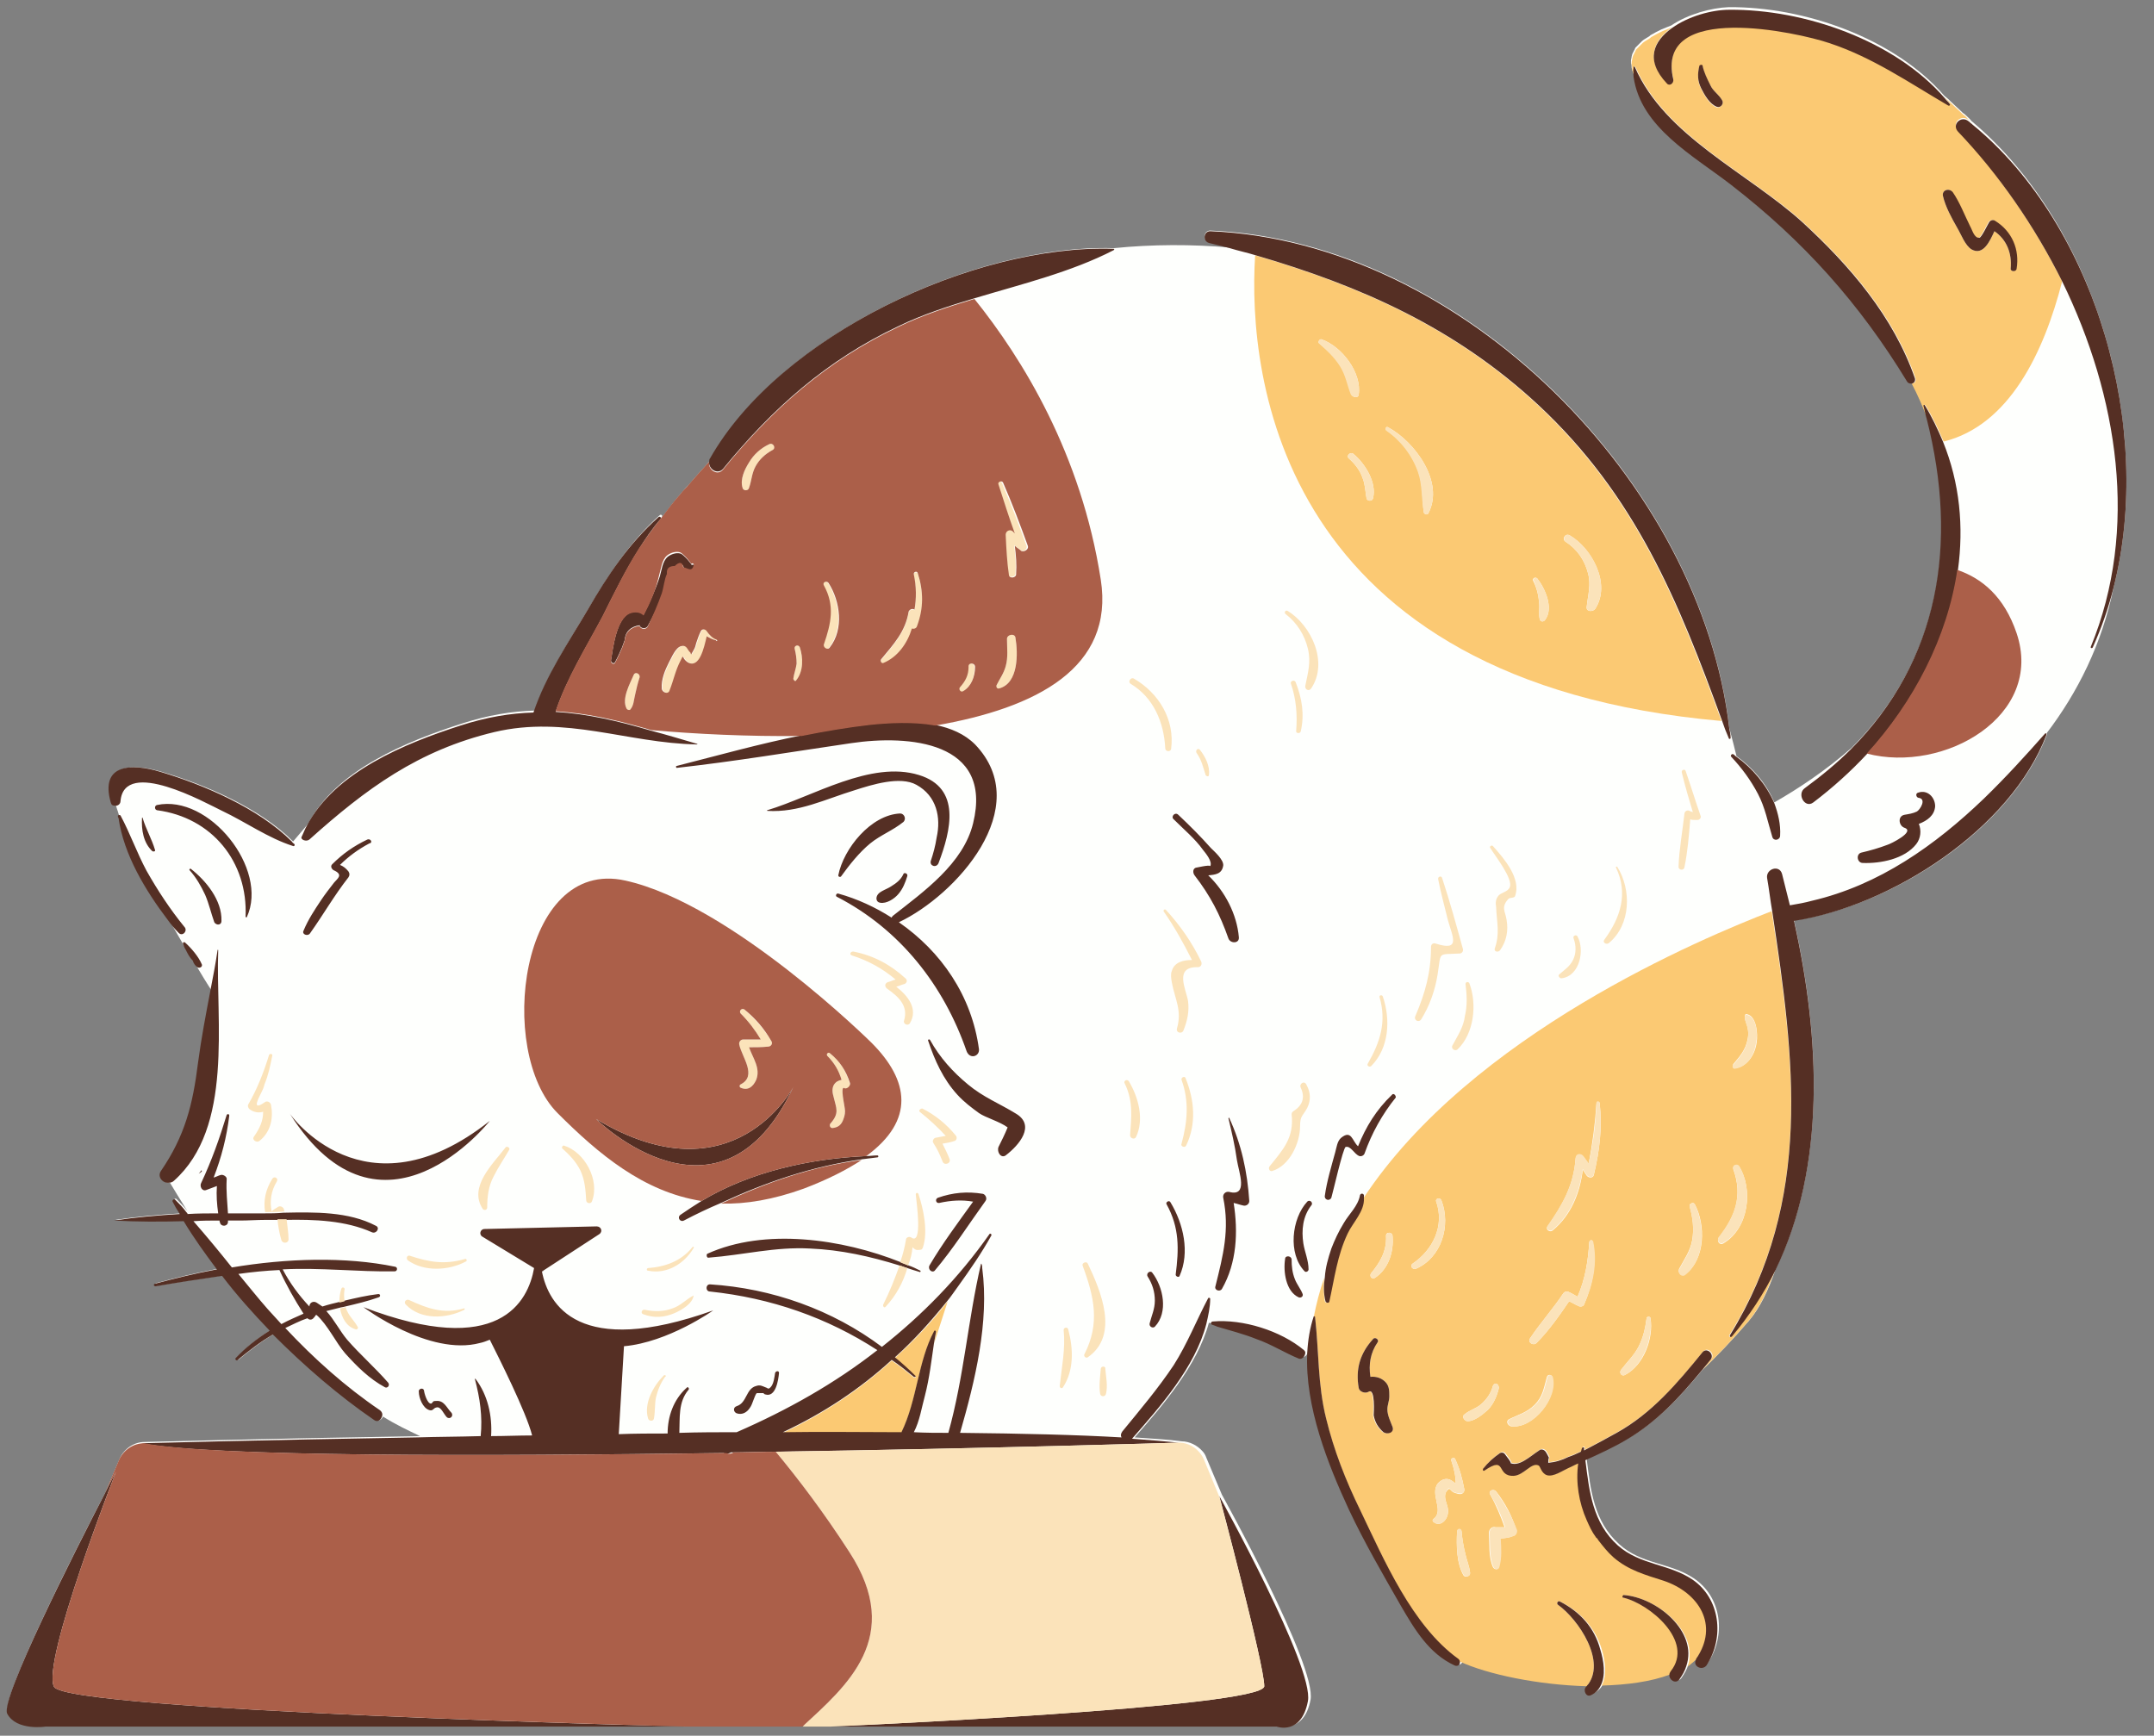 <?xml version="1.0" encoding="UTF-8"?><svg xmlns="http://www.w3.org/2000/svg" xmlns:xlink="http://www.w3.org/1999/xlink" height="266.5" preserveAspectRatio="xMidYMid meet" version="1.0" viewBox="-1.1 -1.5 330.7 266.5" width="330.7" zoomAndPan="magnify"><rect x="-1.1" y="-1.5" width="330.7" height="266.5" fill="#808080" stroke="none"/><g><g id="change1_1"><path d="M323.4,88.7c-1.8,8.7-5.5,16.1-10.3,22.4c0,0,0.1,0.1,0.1,0.1c-5.5,14.6-23.8,26.4-38.8,28.6 c0,0.1,0,0.2,0,0.3c3.9,17.6,4.9,37.2-2.9,53.3c-1.1,3.2-2.4,5.9-4.1,7.9c-2.4,2.8-4.8,5.3-7.1,7.5c-3.3,4-6.9,7.9-11.4,10.5 c-2.1,1.2-4.2,2.2-6.4,3.2c0.6,4.8,1.1,9.6,5,13.1c3.4,3.1,7.8,2.8,11.4,5.2c4.4,2.9,5,8.9,2.2,13c-0.7,0.9-2.2,0.1-1.6-0.9 c-0.4,0.4-0.9,0.8-1.4,1.2c-0.2,0.7-0.6,1.4-1.1,2.1c-0.6,0.7-1.5,0-1.5-0.8c-2.9,1.1-6.6,1.6-10.5,1.7c-0.3,0.6-0.8,1.1-1.5,1.4 c-0.7,0.3-1.2-0.8-0.7-1.3c0,0,0.1-0.1,0.1-0.1c-7.4-0.2-15.2-1.8-19.5-3.8c0.2,0.4-0.3,1-0.8,0.7c-3.9-1.8-6.1-5.5-8.2-9.1 c-2.8-4.8-5.6-9.7-8-14.8c-3.2-6.9-6.8-15.9-6.4-24.1c-0.1,0-0.2-0.1-0.3-0.1c0,0.5-0.4,1.1-1,0.9c-2.2-0.9-4.3-2.1-6.5-3 c-2-0.7-4-1.2-6-1.9c-0.7-0.1-1.3-0.2-1.7-0.3c-1.8,6.6-7.1,12.7-11.4,17.6c2.7,0.2,5.1,0.3,7.2,0.6h0c1.2,0,2.4,0.6,3.2,1.5 c0.3,0.3,0.5,0.7,0.6,1l2.4,5.7c0,0,14.6,26.3,13.6,31.5c-1,5.2-4.8,3.9-4.8,3.9h-68.5h-4.3h-17.9H6c0,0-4.6,0.7-5.9-2 c-1.1-2.2,10.5-25.2,15-33.8l2.2-5.2c0.7-1.5,2.2-2.5,3.8-2.5h0c0.1,0,18.1-0.5,42.3-0.9c-1.9-0.9-3.8-1.8-5.7-3 c-0.2,0.5-0.7,0.8-1.2,0.4c-5.4-3.7-10.6-8.2-15.5-13.1c-1.9,1.1-3.7,2.5-5.4,3.9c-0.2,0.2-0.5-0.1-0.3-0.3c1.5-1.6,3.3-3,5.2-4.2 c-2.6-2.7-5.1-5.5-7.3-8.4c-3.4,0.5-6.8,1-10.2,1.6c-0.3,0-0.4-0.3-0.1-0.4c3-0.8,6.2-1.6,9.5-2.2c-1.8-2.4-3.6-4.9-5.1-7.4 c-3.6,0.1-7.1,0.1-10.7-0.1c0,0,0,0,0,0c3.3-0.5,6.7-0.8,10.1-1c-0.4-0.6-0.8-1.3-1.1-1.9c-0.1-0.2,0.2-0.5,0.4-0.3 c0.6,0.6,1.2,1.2,1.7,1.9c-1.2-1.9-2.1-3.4-2.7-4.4c-0.9,0.1-1.8-0.9-1.2-1.8c3.7-5.4,4.9-10.2,5.7-16.6c0.5-3.8,1.2-7.4,1.9-11.1 c-0.6-0.9-1.6-2.5-2.8-4.6c-0.4-0.5-0.8-1.1-1.1-1.7c-0.8-1.4-1.7-2.9-2.6-4.5c-3.5-4.5-6.8-10.1-7.6-15.7 c-0.2-0.7-0.4-1.3-0.6-1.9c-0.3,0-0.5-0.2-0.6-0.5c-1.7-6,3.2-6,7.6-4.7c6.8,2,15.1,5.6,20.2,10.7c0.8-0.9,1.5-1.8,2.3-2.7 c4.3-8.3,15.2-12.7,23.6-15.4c4-1.3,7.7-1.9,11.2-2c1.9-5.6,5.4-10.8,8.4-15.9c3-5.1,6.3-10.1,10.8-14.1c0.2-0.2,0.5,0.1,0.3,0.3 c-1.2,1.5-2.3,3-3.3,4.6c0.8-1.2,1.6-2.3,2.5-3.5c0.4-0.5,0.7-0.9,1.1-1.4c0.9-1.2,1.8-2.4,2.8-3.5c0.3-0.4,0.7-0.8,1-1.1 c1-1.2,2-2.3,3-3.4c0.1-0.1,0.3-0.3,0.4-0.4c0-0.1,0-0.2,0.1-0.3C118.6,50,148.4,36,169.8,36.6c0,0,0,0,0.1,0 c6-0.6,12-0.6,17.8-0.1c-1-0.3-2.1-0.6-3.2-0.8c-1-0.3-0.8-1.8,0.2-1.8c38.6,1.6,75.4,38.6,79.7,76.4c0.5,1.9,0.9,3.4,1.1,4.3 c2.4,1.7,4.6,4.2,5.8,7.1c3.7-2.1,7.9-4.9,11.9-8.4c13.5-13.5,16.5-31.5,11.6-50.7c-0.7-1.9-1.5-3.7-2.4-5.4 c-0.2,0-0.5-0.1-0.6-0.3c-7.3-12-15.9-21.6-27-30.2c-5.9-4.5-14-8.8-15-16.6c0,0,0,0,0,0c-0.1-0.3-0.2-0.5-0.3-0.8 c0-0.1-0.1-0.3-0.1-0.4c0-0.2,0-0.5-0.1-0.7c0-0.1,0-0.3,0-0.4c0-0.2,0.1-0.4,0.1-0.6c0-0.1,0.1-0.3,0.1-0.4 c0.1-0.2,0.2-0.4,0.3-0.6c0.1-0.1,0.1-0.3,0.2-0.4c0.2-0.2,0.4-0.4,0.6-0.6c0.1-0.1,0.2-0.2,0.4-0.4c0.2-0.2,0.6-0.4,0.9-0.6 c0.2-0.1,0.3-0.2,0.4-0.3c0.5-0.3,1.1-0.6,1.7-0.9c0.5-0.2,1-0.4,1.5-0.6c2.5-1.7,6.1-2.7,8.8-2.8c11.5-0.1,25.4,4.7,33.1,13.6 c0.2,0.2,0.4,0.3,0.6,0.5c0.1,0.1,0.2,0.2,0.3,0.3c0.5,0.5,1.1,1,1.6,1.5c0.2,0.2,0.4,0.4,0.6,0.5c0.4,0.4,0.8,0.7,1.1,1.1 C320.8,33.2,329.6,64.4,323.4,88.7z" fill="#FEFFFD"/></g><g id="change2_1"><path d="M144.4,198.3l-2.1,6.5c0.1-0.6,0.2-1.1,0.3-1.7c0-0.2-0.2-0.3-0.3-0.1c-2.5,4.7-2.6,10.6-5,15.5 c-5.8,0-12-0.1-18.2,0c6.2-2.9,11.8-6.6,16.7-11.1c1.2,0.8,2.3,1.7,3.4,2.6c0.2,0.1,0.4-0.1,0.2-0.2c-1-1-2-1.9-3.1-2.8 C139.3,204.3,142,201.4,144.4,198.3z M264.4,203.5c-0.1,0.2,0.1,0.4,0.3,0.2c2.7-3.2,4.9-6.6,6.7-10.2c-1.1,3.2-2.4,5.9-4.1,7.9 c-2.4,2.8-4.8,5.3-7.1,7.5c0.5-0.6,0.9-1.1,1.4-1.7c0.7-0.8-0.5-2-1.2-1.2c-3.9,4.8-7.8,9.4-13.2,12.4c-1.6,0.9-3.3,1.8-5,2.7 c0-0.1,0-0.3,0-0.4c0-0.1-0.2-0.1-0.3,0c-0.1,0.2-0.1,0.4-0.2,0.6c-0.6,0.3-1.3,0.6-1.9,0.8c-1,0.5-2,0.8-3.1,0.9 c0-0.3,0-0.5,0.1-0.8c0,0-0.4-0.8-0.5-0.9c-0.2-0.3-0.7-0.5-1-0.2c-1.4,0.9-3.1,2.6-4.5,1.9c0.6,0.3-1-1.6-0.8-1.4 c-0.2-0.2-0.5-0.2-0.7-0.1c-1,0.7-1.8,1.4-2.6,2.4c-0.1,0.2,0,0.4,0.2,0.3c3.5-2.4,1.7,0.9,4.5,0.8c1.6-0.1,2.7-2.1,3.8-1.6 c0.3,0.1,0.4,1.2,1.3,1.5c1,0.3,2.4-0.7,3.3-1.1c0.5-0.2,1-0.5,1.5-0.7c-0.4,2.9,0.1,6,1.3,8.7c0.3,0.9,0.8,1.8,1.4,2.6 c0,0,0,0.1,0.1,0.1c0.1,0.1,0.2,0.2,0.3,0.4c0.7,0.9,1.4,1.8,2.3,2.6c2.3,2,4.9,2.7,7.7,3.6c5.4,1.8,8.6,6.8,5,12c0,0,0,0,0,0.1 c-0.4,0.4-0.9,0.8-1.4,1.2c1.8-5.3-4.6-10.5-9.7-11c-0.2,0-0.3,0.4-0.1,0.4c4,0.9,11,6.7,7.3,11.3c-0.1,0.2-0.2,0.3-0.2,0.5 c-2.9,1.1-6.6,1.6-10.5,1.7c0.9-1.6,0.5-4,0-5.6c-1-3.3-3.3-5.8-6.4-7.3c-0.3-0.2-0.6,0.3-0.3,0.5c3.1,2.2,7.6,8.8,4.4,12.5 c-7.4-0.2-15.2-1.8-19.5-3.8c0-0.1-0.1-0.2-0.2-0.3c-7.1-5.1-11.4-15.2-15.1-22.9c-2.2-4.5-4-9.1-5.2-14 c-1.3-5.2-1.1-10.3-1.7-15.6c0-0.1-0.2-0.1-0.2-0.1c0.4-2,0.9-4,1.6-6c-0.1,1.2-0.1,2.4,0.1,3.6c0.1,0.3,0.6,0.3,0.6,0 c0.8-3.6,1.2-7,2.8-10.4c0.8-1.7,2.6-3.4,2.5-5.4c16.6-25.2,52.1-40,62.7-44.1C274.4,161.2,277.3,182.8,264.4,203.5z M229.9,233 c-0.5,0-0.9,0-1.4,0c-0.5-0.2-1,0.3-1,0.8c0.1,1.8-0.1,3.7,0.6,5.3c0.2,0.4,0.8,0.5,0.9,0c0.4-1.4,0.3-2.9,0.2-4.4 c0.7,0,1.4-0.1,2.1-0.4c0.3-0.1,0.5-0.6,0.4-0.9c-0.7-2.2-1.7-4.1-3.1-5.9c-0.4-0.5-1.3-0.1-0.9,0.5 C228.6,229.6,229.3,231.3,229.9,233z M210,194.7c2.1-1.4,2.9-4,2.7-6.4c0-0.7-1.1-0.7-1,0c0.1,2.3-0.9,4-2.3,5.7 C209.1,194.4,209.5,195,210,194.7z M212.7,217.6c-0.3-0.8-0.8-1.8-0.8-2.7c0-0.7,0.3-1.3,0.3-2c0-0.8,0-1.5-0.5-2.1 c-0.6-0.7-1.5-1-2.4-0.9c-0.3-1.9,0-3.7,1.1-5.3c0.3-0.4-0.4-0.9-0.7-0.5c-2,2.2-2.7,4.6-2.2,7.5c0.1,0.6,1,0.9,1.5,0.6 c1-0.6,0.7,3.4,0.7,3.6c0.2,1.1,0.7,1.9,1.5,2.6C211.9,218.8,213,218.4,212.7,217.6z M220.2,182.8c-0.2-0.5-1-0.3-0.8,0.2 c1.3,3.7-0.5,7.4-3.6,9.5c-0.5,0.3-0.1,1,0.5,0.8C220.2,191.6,221.7,186.7,220.2,182.8z M222.2,227.7c0.4,0.1,0.5,0.2,0.9,0.2 c0.4,0,0.7-0.4,0.6-0.8c-0.3-1.6-0.7-3.1-1.4-4.6c-0.1-0.3-0.7-0.1-0.6,0.2c0.4,1.2,0.7,2.4,0.7,3.6c-0.4-0.3-0.7-0.6-1.2-0.7 c-0.6-0.1-1.1,0.2-1.5,0.6c-1.4,1.7,1,4.2-0.7,5.5c-0.2,0.1-0.2,0.4,0,0.5c1,0.8,2.1-0.3,2.2-1.4c0.2-1.1-0.8-2.1-0.3-3.2 C221.6,226.6,221.4,227.4,222.2,227.7z M224.6,240c-0.1-1-0.5-1.9-0.7-2.8c-0.3-1.2-0.5-2.3-0.6-3.5c0-0.5-0.7-0.5-0.7,0 c-0.1,2.1-0.1,4.8,1,6.7C223.8,240.7,224.6,240.6,224.6,240z M228.1,211.3c-0.3,1.1-0.9,2-1.8,2.8c-0.8,0.7-1.8,0.9-2.6,1.6 c-0.4,0.3,0,0.9,0.4,1c1.1,0.1,2.4-1,3.2-1.7c0.9-0.9,1.4-2.1,1.7-3.3C229.1,210.9,228.3,210.7,228.1,211.3z M237.2,209.9 c-0.1-0.4-0.7-0.4-0.8,0c-0.5,1.7-0.6,3-1.9,4.3c-1.2,1.2-2.5,1.5-3.9,2.2c-0.6,0.3-0.2,1,0.3,1.1 C234.3,217.9,238.1,213.1,237.2,209.9z M243.4,189.1c-0.1-0.3-0.4-0.2-0.5,0.1c-0.2,3-0.6,5.6-1.8,8.4c-0.4-0.2-0.8-0.5-1.3-0.7 c-0.3-0.2-0.7-0.1-0.9,0.2c-1.6,2.4-3.5,4.5-5.1,6.9c-0.4,0.6,0.5,1.2,1,0.7c1.9-1.9,3.5-4.2,5-6.4c0.5,0.2,0.9,0.5,1.4,0.7 c0.3,0.2,0.8,0.1,0.9-0.2C243.4,195.8,244.1,192.4,243.4,189.1z M244.5,167.9c0-0.3-0.5-0.3-0.5,0c-0.2,3.1-0.6,6.2-1.2,9.3 c-0.3-0.4-0.5-0.7-0.8-1.1c-0.4-0.5-1.2-0.3-1.2,0.3c-0.3,4.1-2,7.1-4.3,10.4c-0.4,0.5,0.4,1,0.8,0.6c2.8-2.3,4.2-5.8,4.6-9.3 c0.2,0.3,0.4,0.6,0.6,0.9c0.3,0.4,1,0.4,1.1-0.1C244.5,175.1,244.9,171.6,244.5,167.9z M252.3,200.9c0-0.3-0.6-0.3-0.6,0 c-0.2,1.5-0.5,2.9-1.2,4.3c-0.7,1.4-1.8,2.4-2.7,3.6c-0.4,0.5,0.1,1.1,0.6,0.8C251.3,208.1,252.8,203.9,252.3,200.9z M259.1,183.4 c-0.2-0.4-0.9-0.1-0.8,0.3c0.5,1.7,0.7,3.5,0.4,5.2c-0.3,1.7-1.2,2.9-2,4.4c-0.3,0.7,0.5,1.3,1,0.8 C260.7,191.8,260.8,186.6,259.1,183.4z M265.3,162.5c1.9-0.2,3.1-2.2,3.3-4c0.2-1.2,0-4.1-1.6-4.3c-0.1,0-0.2,0.1-0.2,0.2 c-0.1,0.5,0.1,0.8,0.2,1.2c0.3,0.8,0.4,1.6,0.2,2.5c-0.3,1.6-1.2,2.6-2.2,3.8C264.9,162.1,265,162.5,265.3,162.5z M265.9,177.6 c-0.3-0.4-1-0.2-0.9,0.4c1.5,4.1,0.3,7.3-2.2,10.5c-0.4,0.5,0.1,1.3,0.7,0.9C267.4,187.1,268.1,181.1,265.9,177.6z M191.6,37.7 c16.1,4.7,30.6,11.1,43.4,23c14.9,13.9,21.5,30.1,28.2,48.5C195.4,103.2,190.4,56.5,191.6,37.7z M239.3,81.7 c1.7,1.1,2.9,2.8,3.4,4.8c0.5,1.8,0,3.3-0.2,5.2c-0.1,0.7,0.9,0.8,1.3,0.3c2.5-3.8-0.5-9.3-3.9-11.3 C239.2,80.3,238.6,81.3,239.3,81.7z M234.3,87.7c0.5,1,0.8,2.1,0.9,3.3c0.1,0.9-0.1,1.8,0.1,2.6c0.1,0.4,0.6,0.4,0.8,0.1 c1.4-1.8,0-4.9-1.2-6.4C234.5,87,234.1,87.4,234.3,87.7z M211.8,64.6c2.2,1.5,4,3.8,4.9,6.4c0.7,2.1,0.5,4.1,0.8,6.2 c0.1,0.3,0.6,0.4,0.7,0.1c2.5-4.8-2.1-11-6.2-13.2C211.7,63.9,211.5,64.4,211.8,64.6z M204.7,54.7c0.9,1.4,1.1,2.9,1.7,4.4 c0.2,0.4,1,0.6,1.1,0c0.5-3.4-2.6-7.4-5.7-8.5c-0.3-0.1-0.6,0.4-0.4,0.6C202.7,52.3,203.9,53.3,204.7,54.7z M209.7,75 c0.6-2.4-1.2-5.3-3-6.8c-0.5-0.4-1.2,0.3-0.7,0.7c0.9,0.8,1.7,1.8,2.1,3c0.4,1,0.4,2,0.6,3.1C208.8,75.5,209.6,75.5,209.7,75z M315.5,41.7c-2.8,10.9-8.1,22.1-18.2,24.6c-0.8-1.9-1.7-3.8-2.8-5.6c-0.1-0.1-0.2,0-0.2,0.1c0.2,0.7,0.3,1.4,0.5,2 c-0.7-1.9-1.5-3.7-2.4-5.4c0.4,0,0.7-0.3,0.6-0.8c-3.3-9.5-10-17.3-17.3-24c-8.4-7.6-21.1-13.2-25.7-23.8c-0.1-0.1-0.3-0.1-0.2,0.1 c0,0.5,0.1,1,0.1,1.5c0,0,0,0,0,0c-0.1-0.3-0.2-0.5-0.3-0.8c0-0.1-0.1-0.3-0.1-0.4c0-0.2,0-0.5-0.1-0.7c0-0.1,0-0.3,0-0.4 c0-0.2,0.1-0.4,0.1-0.6c0-0.1,0.1-0.3,0.1-0.4c0.1-0.2,0.2-0.4,0.3-0.6c0.1-0.1,0.1-0.3,0.2-0.4c0.2-0.2,0.4-0.4,0.6-0.6 c0.1-0.1,0.2-0.2,0.4-0.4c0.2-0.2,0.6-0.4,0.9-0.6c0.2-0.1,0.3-0.2,0.4-0.3c0.5-0.3,1.1-0.6,1.7-0.9c0.5-0.2,1-0.4,1.5-0.6 c-2.8,2-4.2,4.9-0.8,8.5c0.4,0.5,1.1,0,1-0.6c-2.9-12.1,19.2-7.2,23.9-5.6c6.7,2.2,12.3,6.1,18.3,9.6c0.2,0.1,0.4-0.1,0.2-0.3 c-0.2-0.3-0.5-0.5-0.7-0.8c0.2,0.2,0.4,0.3,0.6,0.5c0.1,0.1,0.2,0.2,0.3,0.3c0.5,0.5,1.1,1,1.6,1.5c0.2,0.2,0.4,0.4,0.6,0.5 c0.3,0.3,0.6,0.7,1,1c-0.2-0.1-0.3-0.3-0.5-0.4c-1.1-0.9-2.6,0.5-1.6,1.6C305.7,25.2,311.2,33.1,315.5,41.7z M263.3,13.9 c-0.5-0.9-1.4-1.4-1.8-2.3c-0.5-0.9-1-1.9-1.2-2.9c0-0.2-0.4-0.2-0.5,0c-0.3,1.3-0.3,2.3,0.3,3.5c0.5,1,1.3,2.4,2.4,2.8 C263.1,15.1,263.6,14.4,263.3,13.9z M308.4,39.8c0.5-3-0.7-5.8-3.3-7.4c-0.3-0.2-0.7-0.1-0.9,0.2c-0.2,0.3-1.2,2.4-1.5,2.4 c-0.8,0.1-1.1-1.2-1.4-1.7c-0.9-1.8-1.6-3.7-2.7-5.3c-0.5-0.7-1.6-0.3-1.4,0.6c0.4,1.7,1.3,3.3,2.2,4.9c0.6,1,1.2,2.7,2.2,3.3 c1.8,1,2.8-1.3,3.5-2.8c1.9,1.3,2.7,3.4,2.5,5.7C307.5,40.1,308.3,40.3,308.4,39.8z" fill="#FBC973"/></g><g id="change3_1"><path d="M25.6,179.8c-0.2,0.2-0.5,0.3-0.8,0.3c-0.9,0.1-1.8-0.9-1.2-1.8c3.7-5.4,4.9-10.2,5.7-16.6 c0.5-3.8,1.2-7.4,1.9-11.1c0.4-2.1,0.8-4.1,1.1-6.2c0-0.1,0.1-0.1,0.1,0C32,155.3,34.8,171.6,25.6,179.8z M29.4,178.7 C29.4,178.7,29.4,178.8,29.4,178.7c0.2-0.1,0.4-0.2,0.5-0.4c0,0,0-0.1-0.1-0.1C29.7,178.4,29.6,178.5,29.4,178.7z M16.5,122.2 c0.4,0.1,0.9-0.2,0.9-0.7c0.6-6.7,13.1,0.3,15.6,1.5c3.6,1.7,7.1,4.2,10.9,5.4c0.2,0.1,0.3-0.2,0.2-0.3c-0.1-0.1-0.3-0.2-0.4-0.4 c-5.1-5.1-13.5-8.7-20.2-10.7c-4.3-1.3-9.3-1.3-7.6,4.7C16,122.1,16.2,122.2,16.5,122.2z M17,123.8c0,0.1,0,0.2,0.1,0.3 c0.8,5.6,4.1,11.1,7.6,15.7c0.5,0.7,1,1.3,1.6,1.9c0.6,0.7,1.5-0.3,0.9-0.9c-2.2-2.7-4.1-5.6-5.8-8.6c-1.5-2.8-2.5-5.7-4-8.5 C17.3,123.6,17,123.6,17,123.8z M29.2,147c0.3,0.2,0.8,0,0.7-0.4c-0.5-1.2-1.6-2.5-2.6-3.4c-0.1-0.1-0.4,0-0.3,0.2 c0.1,0.3,0.2,0.6,0.4,0.9c0.3,0.6,0.6,1.2,1.1,1.7C28.6,146.4,28.9,146.8,29.2,147z M36.8,139.3c3.4-7.4-5.8-18.9-13.8-17.2 c-0.4,0.1-0.4,0.7,0,0.8c8.4,1.1,14,7.9,13.6,16.4C36.6,139.3,36.8,139.4,36.8,139.3z M22.7,129c-0.5-1.7-1.4-3.2-1.9-4.9 c0-0.1-0.1-0.1-0.1,0c-0.1,1.8,0.2,3.8,1.6,5.1C22.5,129.3,22.8,129.2,22.7,129z M32.9,139.9c0.1-3.2-2.4-6.2-4.7-8 c-0.1-0.1-0.3,0.1-0.2,0.2c1,1.1,1.8,2.5,2.4,3.8c0.6,1.4,0.9,2.8,1.4,4.2C32.1,140.6,32.9,140.6,32.9,139.9z M46.4,127.4 c8.7-7.8,16.7-13.7,28.4-16.5c11-2.6,20.4,1.7,31.1,1.9c0.1,0,0.1-0.1,0-0.1c-2.4-0.7-4.7-1.4-7-2c-5.1-1.5-9.8-2.6-14.7-2.9 c1.7-5.1,4.7-9.9,7.2-14.6c1.8-3.6,3.5-7.1,5.6-10.4c0,0,0,0,0,0c1-1.6,2-3.1,3.3-4.6c0.2-0.2-0.1-0.5-0.3-0.3 c-4.5,4-7.8,8.9-10.8,14.1c-3,5.1-6.5,10.2-8.4,15.9c-3.5,0.1-7.2,0.7-11.2,2c-8.4,2.7-19.3,7.1-23.6,15.4 c-0.3,0.5-0.5,1.1-0.8,1.7C45,127.4,45.9,127.8,46.4,127.4z M149.2,159.6c-1.1-8.2-5.8-15-12.3-19.5c8.7-4.1,21-17.6,11.7-27.3 c-1.6-1.6-3.7-2.5-6.1-3c-3.4-0.6-7.1-0.4-10-0.1c-3.5,0.4-7,1-10.5,1.7c-6.5,1.3-12.9,3.1-19.2,4.7c-0.2,0-0.1,0.3,0,0.3 c9-1,17.9-2.5,26.8-3.8c8.8-1.3,21.8-0.3,18.7,12.3c-1.5,6.2-7.6,10.5-12.3,14.2c-0.1,0.1-0.2,0.2-0.2,0.3 c-2.5-1.6-5.3-2.9-8.2-3.7c-0.3-0.1-0.5,0.4-0.2,0.5c9.7,5,16.4,13.6,19.9,23.7C147.8,161.2,149.3,160.7,149.2,159.6z M141.8,130.7 c-0.2,0.8,0.9,1.1,1.2,0.3c1.9-5,3.5-11.5-3-13.5c-7.4-2.3-16.3,3.3-23.3,5.4c-0.1,0,0,0.1,0,0.1c4.8,0.3,8.9-1.8,13.5-3.2 c2.5-0.8,6.9-2.2,9.4-0.8c3.1,1.7,3.8,5,3.1,8.1C142.5,128.4,142.2,129.5,141.8,130.7z M137.1,123.4c-4.5,0.2-8.7,5.4-9.5,9.5 c0,0.2,0.2,0.3,0.4,0.2c1.3-1.8,2.8-3.7,4.5-5.1c1.6-1.3,3.5-2,5.1-3.3C138.1,124.2,137.7,123.4,137.1,123.4z M134,137.1 c1,0.2,2.2-0.6,2.8-1.3c0.7-0.8,1.1-1.8,1.4-2.8c0.1-0.4-0.5-0.6-0.6-0.3c-0.4,0.9-1.1,1.4-1.9,1.9c-0.6,0.4-1.6,0.7-2,1.2 C133.3,136.3,133.4,137,134,137.1z M153.3,175.9c2.1-1.6,4.6-4.6,1.6-6.4c-2.6-1.6-5-2.5-7.4-4.5c-2.3-1.9-4.3-4.1-5.8-6.8 c-0.1-0.2-0.4-0.1-0.3,0.1c1,3,2.3,5.9,4.5,8.3c1,1.1,2.2,2,3.3,2.8c1,0.7,3.2,1.3,4.4,2.2c-0.4,1-1,2.2-1.4,3 C151.9,175.4,152.6,176.4,153.3,175.9z M179.9,220c-2.1-0.2-4.5-0.4-7.2-0.6c4.3-4.9,9.7-11,11.4-17.6c0.3-1.3,0.6-2.6,0.6-3.9 c0-0.1-0.2-0.2-0.3-0.1c-1.8,3.4-3.2,7-5.3,10.3c-2.4,3.6-5.2,6.9-7.9,10.2c-0.2,0.3-0.3,0.6-0.1,0.9c-6.8-0.4-15.3-0.6-24.8-0.7 c2.3-8,4.5-17,3.4-25.3c0-0.2,0-0.4-0.1-0.6c0-0.1-0.1-0.1-0.1,0c-2,8.6-2.6,17.3-5,25.9c-1.7,0-3.5,0-5.3-0.1 c0.9-1.7,1.2-3.8,1.7-5.6c0.7-2.7,1-5.4,1.4-8.1c0.1-0.6,0.2-1.1,0.3-1.7c0-0.2-0.2-0.3-0.3-0.1c-2.5,4.7-2.6,10.6-5,15.5 c-5.8,0-12-0.1-18.2,0c6.2-2.9,11.8-6.6,16.7-11.1c1.2,0.8,2.3,1.7,3.4,2.6c0.2,0.1,0.4-0.1,0.2-0.2c-1-1-2-1.9-3.1-2.8 c2.9-2.6,5.5-5.5,8-8.6c0.6-0.7,1.1-1.5,1.7-2.3c1.8-2.5,3.6-5.1,5.1-7.8c0.1-0.2-0.2-0.4-0.3-0.2c-4.7,6.7-10.3,12.4-16.5,17.3 c-7.6-5.7-16.9-9-26.4-9.6c-0.7,0-0.7,1.1,0,1.1c9.4,1,18,4,25.7,9c-6.5,5.1-13.8,9.2-21.6,12.6c-2.9,0-5.8,0-8.8,0.1 c0.1-2.3-0.2-4.7,1.4-6.6c0.2-0.2-0.1-0.6-0.3-0.3c-2,1.8-2.9,4.4-2.9,7c-2.5,0-5,0-7.5,0.1l0.8-13.5c6.8-0.6,13.7-5.5,13.7-5.5 c-20.7,7.4-25.3-0.9-26.3-6c0.1,0,0.2,0,0.2-0.1l8.6-5.6c0.6-0.4,0.3-1.2-0.4-1.2c-4.2,0.1-13,0.3-17.2,0.4c-0.7,0-0.9,0.9-0.3,1.2 l7.9,4.8c-0.9,5.1-5.3,14-26.2,6c0,0,10.1,7.6,17.9,5.5c0.5-0.1,1-0.3,1.5-0.5c1.3,2.6,5.6,11.1,6.5,14.7c-2.1,0-4.2,0.1-6.3,0.1 c0.2-3.1-0.5-6.3-2.4-8.8c0,0-0.1,0-0.1,0c0.8,3,1.2,5.8,0.9,8.8c-3.4,0.1-6.6,0.1-9.8,0.2c-24.2,0.4-42.2,0.9-42.3,0.9l0,0 c11.2,2.1,52,2,89.4,1.5c0.2,0.1,0.5,0.2,0.9,0c0.1,0,0.1,0,0.2-0.1c2.2,0,4.3-0.1,6.5-0.1C151.2,220.9,179.9,220,179.9,220 C179.9,220,179.9,220,179.9,220z M7.2,257.5c-2-3.7,9.5-33,9.5-33s-0.7,1.2-1.7,3.3c-4.5,8.7-16.1,31.6-15,33.8 c1.4,2.7,5.9,2,5.9,2h98.2C104.2,263.6,9.3,261.2,7.2,257.5z M193,257.4c0,3.3-66.6,6.2-66.6,6.2h68.5c0,0,3.8,1.4,4.8-3.9 c1-5.2-13.6-31.5-13.6-31.5C186.1,228.2,193,254.1,193,257.4z M187.5,170.2c0.5,2.1,1,4.2,1.3,6.4c0.3,1.9,1.8,5.7-1.2,4.9 c-0.6-0.1-1,0.4-0.9,0.9c1,4.9,0,8.8-1.2,13.6c-0.2,0.6,0.7,0.9,1,0.4c2.3-4,2.5-8.8,1.8-13.2c0.5,0.1,1,0.3,1.5,0.4 c0.4,0.1,0.9-0.2,0.9-0.7c-0.3-4.5-1.2-8.7-3.1-12.8C187.7,170.1,187.5,170.1,187.5,170.2z M185.1,201.4c-0.3,0-0.4,0.4-0.1,0.5 c0.3,0.1,0.6,0.2,0.8,0.3c2,0.6,4,1.1,6,1.9c2.3,0.8,4.3,2.1,6.5,3c0.5,0.2,1-0.4,1-0.9c0-0.2-0.1-0.3-0.2-0.4 C195.5,202.8,189.7,201,185.1,201.4z M202.4,198.3c0.1,0.3,0.6,0.3,0.6,0c0.8-3.6,1.2-7,2.8-10.4c0.8-1.7,2.6-3.4,2.5-5.4 c0-0.2,0-0.4,0-0.5c-0.1-0.3-0.5-0.3-0.6,0c-0.3,1.7-1.7,2.9-2.5,4.3c-0.8,1.3-1.4,2.6-1.9,3.9c-0.5,1.5-0.9,2.9-1,4.4 C202.1,195.9,202.1,197.1,202.4,198.3z M222.8,253.2c-7.1-5.1-11.4-15.2-15.1-22.9c-2.2-4.5-4-9.1-5.2-14 c-1.3-5.2-1.1-10.3-1.7-15.6c0-0.1-0.2-0.1-0.2-0.1c0,0,0,0,0,0c-0.6,1.8-0.9,3.7-1,5.6c-0.4,8.2,3.2,17.2,6.4,24.1 c2.4,5.1,5.2,9.9,8,14.8c2.1,3.6,4.3,7.3,8.2,9.1c0.6,0.3,1-0.3,0.8-0.7C223,253.4,222.9,253.3,222.8,253.2z M258.7,241 c-3.6-2.4-8-2.2-11.4-5.2c-3.9-3.5-4.4-8.3-5-13.1c2.2-1,4.4-2,6.4-3.2c4.6-2.7,8.1-6.5,11.4-10.5c0.5-0.6,0.9-1.1,1.4-1.7 c0.7-0.8-0.5-2-1.2-1.2c-3.9,4.8-7.8,9.4-13.2,12.4c-1.6,0.9-3.3,1.8-5,2.7c0-0.1,0-0.3,0-0.4c0-0.1-0.2-0.1-0.3,0 c-0.1,0.2-0.1,0.4-0.2,0.6c-0.6,0.3-1.3,0.6-1.9,0.8c-1,0.5-2,0.8-3.1,0.9c0-0.3,0-0.5,0.1-0.8c0,0-0.4-0.8-0.5-0.9 c-0.2-0.3-0.7-0.5-1-0.2c-1.4,0.9-3.1,2.6-4.5,1.9c0.6,0.3-1-1.6-0.8-1.4c-0.2-0.2-0.5-0.2-0.7-0.1c-1,0.7-1.8,1.4-2.6,2.4 c-0.1,0.2,0,0.4,0.2,0.3c3.5-2.4,1.7,0.9,4.5,0.8c1.6-0.1,2.7-2.1,3.8-1.6c0.3,0.1,0.4,1.2,1.3,1.5c1,0.3,2.4-0.7,3.3-1.1 c0.5-0.2,1-0.5,1.5-0.7c-0.4,2.9,0.1,6,1.3,8.7c0.4,0.9,0.8,1.8,1.4,2.6c0,0,0,0.1,0.1,0.1c0.1,0.1,0.2,0.2,0.3,0.4 c0.7,0.9,1.4,1.8,2.3,2.6c2.3,2,4.9,2.7,7.7,3.6c5.4,1.8,8.6,6.8,5,12c0,0,0,0,0,0.1c-0.6,1,0.9,1.8,1.6,0.9 C263.7,249.9,263,243.9,258.7,241z M248.2,243.4c-0.2,0-0.3,0.4-0.1,0.4c4,0.9,11,6.7,7.3,11.3c-0.1,0.2-0.2,0.3-0.2,0.5 c-0.1,0.8,0.9,1.5,1.5,0.8c0.5-0.7,0.9-1.4,1.1-2.1C259.6,249,253.3,243.8,248.2,243.4z M238.4,244.4c-0.3-0.2-0.6,0.3-0.3,0.5 c3.1,2.2,7.6,8.8,4.4,12.5c0,0-0.1,0.1-0.1,0.1c-0.5,0.5,0,1.6,0.7,1.3c0.7-0.3,1.2-0.8,1.5-1.4c0.9-1.6,0.5-4,0-5.6 C243.7,248.4,241.5,246,238.4,244.4z M313,111.1c0,0-0.1,0-0.1,0c-3,3.4-6.1,6.8-9.4,10c-7.5,7.2-16.1,13.3-26.4,15.7 c-1.1,0.3-2.2,0.5-3.4,0.7c-0.4-1.6-0.8-3.2-1.2-4.8c-0.4-1.5-2.5-0.8-2.3,0.6c0.3,1.7,0.5,3.5,0.8,5.2c3.4,22.6,6.3,44.2-6.5,65 c-0.1,0.2,0.1,0.4,0.3,0.2c2.7-3.2,4.9-6.6,6.7-10.2c7.8-16.1,6.8-35.7,2.9-53.3c0-0.1,0-0.2-0.1-0.3c0,0,0,0,0,0 c15-2.3,33.3-14.1,38.8-28.6C313.1,111.2,313.1,111.1,313,111.1z M212.6,166.6c-2.4,2.3-4,4.9-5.2,7.9c-0.9-0.8-1-2.6-2.6-1.3 c-0.6,0.5-0.7,1.5-0.9,2.2c-0.6,2.2-1.3,4.5-1.6,6.7c-0.1,0.6,0.7,0.9,1,0.3c0.2-0.6,1.8-7.7,2.2-7.8c0.8-0.2,1.3,1.1,2.1,1.4 c0.3,0.1,0.7-0.1,0.8-0.4c1.1-3.1,2.7-6,4.8-8.6C213.2,166.6,212.8,166.3,212.6,166.6z M199.6,183c-2.4,2.6-3,8-0.4,10.7 c0.2,0.2,0.6,0,0.6-0.3c0-1.4-0.6-2.7-0.8-4c-0.3-2-0.1-4.1,1.2-5.8C200.6,183.2,200,182.6,199.6,183z M196.2,191.8 c-0.3,1.9,0.1,5,2.1,5.9c0.3,0.1,0.7-0.1,0.6-0.5c-0.3-0.8-0.9-1.5-1.2-2.3c-0.4-1-0.5-2-0.5-3 C197.2,191.3,196.2,191.2,196.2,191.8z M179.4,194.2c0,0.3,0.5,0.5,0.6,0.2c1.6-3.6,0.6-8-1.4-11.3c-0.2-0.4-0.8,0-0.6,0.3 C180,187,179.9,190.3,179.4,194.2z M176.2,198.2c0,1.3-0.5,2.3-0.8,3.5c-0.1,0.5,0.5,0.8,0.8,0.5c2.1-2.2,1.3-6.1-0.4-8.3 c-0.3-0.4-1,0.1-0.7,0.6C175.8,195.6,176.2,196.8,176.2,198.2z M265.5,114.7c-0.2-0.1-0.3-0.3-0.5-0.4c-0.2-0.1-0.5,0.2-0.3,0.4 c1.6,1.7,3,3.6,4.1,5.7c1.1,2.1,1.5,4.3,2.2,6.6c0.2,0.7,1.2,0.5,1.2-0.2c0.1-1.7-0.3-3.4-0.9-5C270.1,119,267.9,116.4,265.5,114.7 z M142.4,193.6c2.8-3.3,5.2-7.1,7.8-10.7c0.3-0.4,0-1-0.4-1.1c-2.4-0.4-4.6-0.2-6.9,0.6c-0.5,0.2-0.3,0.9,0.2,0.8 c1.8-0.4,3.5-0.5,5.2-0.2c-2.3,3.2-4.7,6.4-6.7,9.8C141.3,193.4,142,194,142.4,193.6z M42.3,193.4c1.1,2.1,2.5,4,4.1,5.7 c0,0,0,0,0,0c0-0.6,0.6-0.9,1.1-0.6c0.3,0.2,0.6,0.4,0.9,0.6c0.9-0.3,1.8-0.5,2.6-0.7c0.3-0.1,0.5-0.1,0.8-0.2 c1.7-0.4,3.4-0.8,5.1-1c0.4-0.1,0.5,0.4,0.1,0.5c-1.7,0.6-3.4,1-5.1,1.4c-0.3,0.1-0.6,0.1-0.9,0.2c-0.7,0.2-1.3,0.3-2,0.5 c1.2,1.3,2.1,3.1,3.2,4.4c2,2.3,4.3,4.3,6.3,6.6c0.3,0.4-0.1,0.9-0.5,0.7c-2.4-1.3-4.3-3.2-6.1-5.2c-1.4-1.6-2.7-4.4-4.4-5.9 c0,0,0,0-0.1,0c-0.1,0.1-0.1,0.2-0.3,0.4c-0.3,0.4-0.7,0.4-1,0.1c-1.2,0.4-2.3,1-3.4,1.5c4.4,4.7,9.2,9,14.5,12.6 c0.4,0.3,0.5,0.7,0.3,1.1c-0.2,0.5-0.7,0.8-1.2,0.4c-5.4-3.7-10.6-8.2-15.5-13.1c-1.9,1.1-3.7,2.5-5.4,3.9 c-0.2,0.2-0.5-0.1-0.3-0.3c1.5-1.6,3.3-3,5.2-4.2c-2.6-2.7-5.1-5.5-7.3-8.4c-3.4,0.5-6.8,1-10.2,1.6c-0.3,0-0.4-0.3-0.1-0.4 c3-0.8,6.2-1.6,9.5-2.2c-1.8-2.4-3.6-4.9-5.1-7.4c-3.6,0.1-7.1,0.1-10.7-0.1c0,0,0,0,0,0c3.3-0.5,6.7-0.8,10.1-1 c-0.4-0.6-0.8-1.3-1.1-1.9c-0.1-0.2,0.2-0.5,0.4-0.3c0.6,0.6,1.2,1.2,1.7,1.9c0.1,0.1,0.2,0.2,0.2,0.3c1.6-0.1,3.1-0.1,4.7-0.1 c-0.2-1.4-0.3-2.8-0.2-4.2c-0.5,0.2-1.1,0.4-1.6,0.6c-0.7,0.3-1.1-0.6-0.8-1.1c1.6-3.4,2.8-6.8,3.9-10.4c0.1-0.2,0.4-0.2,0.4,0.1 c-0.4,3.3-1.2,6.4-2.4,9.5c0.4-0.1,0.7-0.3,1.1-0.4c0.4-0.1,1,0.3,0.9,0.7c-0.1,1.8,0.1,3.5,0.2,5.2c1.6,0,3.1,0,4.7,0 c0.3,0,0.5,0,0.8,0c1,0,2,0,3-0.1c4.8-0.1,10-0.2,14.2,2c0.7,0.3,0.1,1.3-0.6,1c-4-1.8-8.8-2-13.4-1.9c-0.4,0-0.9,0-1.3,0 c-0.2,0-0.4,0-0.6,0c-0.4,0-0.7,0-1.1,0c-1.3,0-2.6,0.1-3.8,0.1c-0.6,0-1.2,0-1.9,0c0,0.1,0,0.1,0,0.2c0,0.7-1,0.8-1.2,0.2 c0-0.1-0.1-0.2-0.1-0.4c-1.3,0-2.7,0-4,0.1c2,2.3,4,4.7,5.9,7.1c8.4-1.4,17.4-1.7,25.1-0.1c0.4,0.1,0.3,0.7-0.1,0.7 C53.9,193.8,48.1,193.1,42.3,193.4z M41.8,193.5c-2.1,0.1-4.2,0.3-6.3,0.6c1.5,1.8,3,3.7,4.5,5.4c0.7,0.8,1.4,1.5,2.1,2.3 c1.1-0.6,2.3-1.1,3.4-1.6C44.1,198,42.9,195.9,41.8,193.5z M264.6,111.8c0-0.5-0.1-1-0.2-1.4c-4.3-37.8-41.1-74.8-79.7-76.4 c-1,0-1.2,1.5-0.2,1.8c1.1,0.3,2.1,0.5,3.2,0.8c1.3,0.4,2.7,0.7,4,1.1c16.1,4.7,30.6,11.1,43.4,23c14.9,13.9,21.5,30.1,28.2,48.5 c0.3,0.9,0.6,1.7,1,2.6C264.3,112,264.6,112,264.6,111.8z M109.9,70.5c7.6-9.3,15.9-16.7,26.9-21.9c3.7-1.8,7.7-3.1,11.7-4.3 c7.3-2.2,14.8-4,21.4-7.4c0.1-0.1,0.1-0.2,0-0.2c0,0,0,0-0.1,0C148.4,36,118.6,50,107.9,68.9c-0.1,0.1-0.1,0.2-0.1,0.3 c-0.1,0.1-0.3,0.3-0.4,0.4c0.1-0.1,0.3-0.3,0.4-0.4C107.5,70.4,109,71.5,109.9,70.5z M249.7,10.3c1.1,7.8,9.2,12.1,15,16.6 c11.1,8.6,19.7,18.2,27,30.2c0.1,0.2,0.4,0.3,0.6,0.3c0.4,0,0.7-0.3,0.6-0.8c-3.3-9.5-10-17.3-17.3-24 c-8.4-7.6-21.1-13.2-25.7-23.8c-0.1-0.1-0.3-0.1-0.2,0.1C249.6,9.3,249.7,9.8,249.7,10.3C249.7,10.3,249.7,10.3,249.7,10.3z M297.2,66.3c-0.8-1.9-1.7-3.8-2.8-5.6c-0.1-0.1-0.2,0-0.2,0.1c0.2,0.7,0.3,1.4,0.5,2c4.9,19.2,1.9,37.1-11.6,50.7 c-2.1,2.1-4.5,4.1-7.1,6c-1.3,0.9,0,3.2,1.3,2.2c2.9-2.2,5.7-4.7,8.3-7.5c7.2-7.9,12.4-17.8,13.9-28.2 C300.4,79.4,299.8,72.7,297.2,66.3z M301.7,17.6c0,0-0.1-0.1-0.1-0.1c-0.2-0.1-0.3-0.3-0.5-0.4c-1.1-0.9-2.6,0.5-1.6,1.6 c6.2,6.5,11.7,14.4,16,23c8.6,17.6,11.8,38.1,4.4,56.1c-0.1,0.2,0.2,0.3,0.3,0.1c1.3-2.9,2.4-6,3.2-9.2 C329.6,64.4,320.8,33.2,301.7,17.6z M255.8,10.7c-2.9-12.1,19.2-7.2,23.9-5.6c6.7,2.2,12.3,6.1,18.3,9.6c0.2,0.1,0.4-0.1,0.2-0.3 c-0.2-0.3-0.5-0.5-0.7-0.8c0,0,0,0,0,0C289.8,4.7,275.9-0.1,264.4,0c-2.7,0-6.3,1-8.8,2.8c-2.8,2-4.2,4.9-0.8,8.5 C255.2,11.8,255.9,11.3,255.8,10.7z M260.3,8.6c0-0.2-0.4-0.2-0.5,0c-0.3,1.3-0.3,2.3,0.3,3.5c0.5,1,1.3,2.4,2.4,2.8 c0.6,0.2,1.1-0.5,0.8-1c-0.5-0.9-1.4-1.4-1.8-2.3C261,10.6,260.5,9.6,260.3,8.6z M296,122.3c0-1.4-1.2-2.6-2.6-2.1 c-0.5,0.1-0.3,0.8,0.1,0.8c1.2,0.2,0.2,1.8-0.3,2.1c-0.6,0.3-1.3,0.4-1.9,0.5c-1.1,0.2-0.9,1.7,0,2c1.7,0.6-2.2,2.5-2.6,2.6 c-1.3,0.5-2.7,0.9-4,1.2c-0.9,0.2-0.7,1.6,0.2,1.6c2.7,0.1,6.4-0.6,8.2-2.9c0.7-0.9,0.8-2.1,0.4-3.1 C294.8,124.5,295.9,123.7,296,122.3z M297.2,28.6c0.4,1.7,1.3,3.3,2.2,4.9c0.6,1,1.2,2.7,2.2,3.3c1.8,1,2.8-1.3,3.5-2.8 c1.9,1.3,2.7,3.4,2.5,5.7c-0.1,0.5,0.8,0.6,0.9,0.1c0.5-3-0.7-5.8-3.3-7.4c-0.3-0.2-0.7-0.1-0.9,0.2c-0.2,0.3-1.2,2.4-1.5,2.4 c-0.8,0.1-1.1-1.2-1.4-1.7c-0.9-1.8-1.6-3.7-2.7-5.3C298.1,27.3,297,27.7,297.2,28.6z M209.8,215.8c0.2,1.1,0.7,1.9,1.5,2.6 c0.6,0.4,1.7,0.1,1.4-0.8c-0.3-0.8-0.8-1.8-0.8-2.7c0-0.7,0.3-1.3,0.3-2c0-0.8,0-1.5-0.5-2.1c-0.6-0.7-1.5-1-2.4-0.9 c-0.3-1.9,0-3.7,1.1-5.3c0.3-0.4-0.4-0.9-0.7-0.5c-2,2.2-2.7,4.6-2.2,7.5c0.1,0.6,1,0.9,1.5,0.6 C210.1,211.5,209.8,215.6,209.8,215.8z M183.6,129c0.4,0.5,1.5,1.8,1.1,2.5c0-0.3-2.4,0.3-2.1,0.2c-0.6,0.1-0.6,0.8-0.3,1.2 c2.4,3.1,3.9,6,5.2,9.7c0.3,0.8,1.7,0.8,1.6-0.2c-0.3-3.5-2.1-7-4.7-9.5c1.1-0.1,2.1-0.2,2.3-1.5c0.1-0.9-1.4-2.2-1.9-2.7 c-1.6-1.8-3.2-3.4-5-5.1c-0.5-0.5-1.2,0.3-0.7,0.7C180.6,125.8,182.4,127.3,183.6,129z M74.1,170.6c-19.3,15.3-30.7-1.1-30.7-1.1 C57.5,191.7,74.1,170.6,74.1,170.6z M114,214.7c0.3-0.4,0.4-0.8,0.6-1.3c0.1-0.2,0.3-0.9,0.5-1c0.3,0,0.6,0,1,0 c0.1,0.1,0.2,0.2,0.3,0.2c1.6,0.5,2-2.2,2.1-3.3c0-0.4-0.5-0.3-0.6,0c-0.1,0.6-0.2,1.7-0.7,2.2c-0.4,0.4-0.4,0.1-0.8,0 c-0.5-0.2-0.8-0.4-1.4-0.2c-1.6,0.4-1.4,2.6-3,3.1c-0.6,0.2-0.5,0.9,0,1.1C112.9,215.8,113.6,215.3,114,214.7z M64.8,215 c0.6,0.2,0.6-0.3,1.1-0.4c0.7-0.2,1.1,1,1.6,1.5c0.5,0.4,1.1-0.2,0.7-0.7c-0.7-0.7-1.1-1.9-2.3-1.8c-0.2,0-0.4,0-0.5,0.1 c-0.1,0.1-0.2,0.3-0.3,0.3c-0.6,0.1-1.1-1.7-1.1-2c-0.1-0.5-0.9-0.3-0.8,0.2C63.2,213.1,63.8,214.7,64.8,215z M107.7,191.6 c5.3-0.4,10.2-1.7,15.6-1.4c4.7,0.2,9.2,1.2,13.7,2.6c0.4,0.1,0.8,0.3,1.2,0.4c0.6,0.2,1.2,0.4,1.9,0.6c0.1,0.1,0.2-0.2,0.1-0.2 c-0.6-0.3-1.2-0.6-1.8-0.8c-0.4-0.2-0.8-0.3-1.2-0.5c-9-3.6-20.9-5.3-29.7-1.3C107.3,191.1,107.4,191.7,107.7,191.6z M103.9,185.9 c1.9-1,3.8-1.9,5.7-2.7c6.9-3.2,13.9-5.6,21.6-6.7c0.8-0.1,1.6-0.2,2.4-0.3c0.2,0,0.2-0.3,0-0.3c-0.6,0-1.1,0.1-1.7,0.1 c-8.7,0.4-17.8,2.4-25.3,6.9c-1.1,0.7-2.2,1.4-3.2,2.1C102.8,185.4,103.3,186.2,103.9,185.9z M90.4,170.3c0,0,19.1,18.9,30.3-4.9 C120.7,165.4,111.5,183,90.4,170.3z M55.3,127.4c-2.1,1-3.8,2.2-5.4,3.8c-0.3,0.3-0.1,0.7,0.2,0.9c1.6,0.7,0.6,1.3,0.1,1.9 c-0.7,0.9-1.4,1.8-2,2.7c-1,1.5-2,3-2.7,4.7c-0.3,0.6,0.7,0.9,1,0.4c2-2.8,3.7-5.8,5.9-8.6c0.2-0.3,0.2-0.6,0-0.9 c-0.4-0.5-0.8-0.8-1.3-1c1.3-1.3,2.8-2.4,4.5-3.3C56.2,127.9,55.8,127.2,55.3,127.4z M97.7,92.9c-0.5-0.5-1.3-0.6-2.1-0.3 c-2.1,0.9-2.6,5.5-2.9,7.3c0,0.3,0.4,0.6,0.6,0.3c0.5-0.9,0.7-1.4,1.1-2.3l0.4-1.1c0.1-1.3,0.9-2.1,2.3-2.3 c0.1,0.5,0.9,0.6,1.2,0.2c0.9-1.6,1.7-3.2,2.3-4.9c0.3-0.9,0.4-2.2,0.8-3c-0.1-0.8,0.3-1.2,1.2-1.2c0.7-0.7,1.2-0.6,1.3,0.2 c0.7,0.1,1.3,0.8,1.6-0.3c0.1-0.3-0.3-0.4-0.4-0.2c0.1-0.1-1.3-1.7-1.7-1.8c-0.7-0.2-1.5,0.1-2,0.5c-0.8,0.7-0.9,2-1.2,3 C99.6,88.9,98.7,90.9,97.7,92.9z" fill="#552F24"/></g><g id="change4_1"><path d="M244.5,167.9c0.4,3.7,0,7.3-0.9,10.9c-0.1,0.6-0.8,0.5-1.1,0.1c-0.2-0.3-0.4-0.6-0.6-0.9 c-0.5,3.5-1.8,7-4.6,9.3c-0.4,0.4-1.2-0.1-0.8-0.6c2.3-3.3,4-6.2,4.3-10.4c0-0.7,0.8-0.8,1.2-0.3c0.3,0.4,0.5,0.7,0.8,1.1 c0.7-3.1,1.1-6.1,1.2-9.3C244,167.5,244.5,167.5,244.5,167.9z M242.9,189.2c-0.2,3-0.6,5.6-1.8,8.4c-0.4-0.2-0.8-0.5-1.3-0.7 c-0.3-0.2-0.7-0.1-0.9,0.2c-1.6,2.4-3.5,4.5-5.1,6.9c-0.4,0.6,0.5,1.2,1,0.7c1.9-1.9,3.5-4.2,5-6.4c0.5,0.2,0.9,0.5,1.4,0.7 c0.3,0.2,0.8,0.1,0.9-0.2c1.4-3.1,2.1-6.4,1.4-9.7C243.3,188.8,242.9,188.9,242.9,189.2z M220.2,182.8c-0.2-0.5-1-0.3-0.8,0.2 c1.3,3.7-0.5,7.4-3.6,9.5c-0.5,0.3-0.1,1,0.5,0.8C220.2,191.6,221.7,186.7,220.2,182.8z M211.7,188.3c0.1,2.3-0.9,4-2.3,5.7 c-0.3,0.4,0.1,1,0.6,0.7c2.1-1.4,2.9-4,2.7-6.4C212.7,187.6,211.7,187.6,211.7,188.3z M236.5,209.9c-0.5,1.7-0.6,3-1.9,4.3 c-1.2,1.2-2.5,1.5-3.9,2.2c-0.6,0.3-0.2,1,0.3,1.1c3.3,0.4,7.2-4.4,6.3-7.6C237.1,209.5,236.6,209.6,236.5,209.9z M228.1,211.3 c-0.3,1.1-0.9,2-1.8,2.8c-0.8,0.7-1.8,0.9-2.6,1.6c-0.4,0.3,0,0.9,0.4,1c1.1,0.1,2.4-1,3.2-1.7c0.9-0.9,1.4-2.1,1.7-3.3 C229.1,210.9,228.3,210.7,228.1,211.3z M265,177.9c1.5,4.1,0.3,7.3-2.2,10.5c-0.4,0.5,0.1,1.3,0.7,0.9c3.9-2.2,4.6-8.2,2.4-11.8 C265.6,177.1,264.8,177.4,265,177.9z M258.3,183.8c0.5,1.7,0.7,3.5,0.4,5.2c-0.3,1.7-1.2,2.9-2,4.4c-0.3,0.7,0.5,1.3,1,0.8 c3-2.4,3-7.6,1.4-10.8C258.9,183,258.2,183.3,258.3,183.8z M251.7,200.9c-0.2,1.5-0.5,2.9-1.2,4.3c-0.7,1.4-1.8,2.4-2.7,3.6 c-0.4,0.5,0.1,1.1,0.6,0.8c2.8-1.5,4.3-5.7,3.9-8.7C252.3,200.6,251.8,200.6,251.7,200.9z M223.7,227.1c-0.3-1.6-0.7-3.1-1.4-4.6 c-0.1-0.3-0.7-0.1-0.6,0.2c0.4,1.2,0.7,2.4,0.7,3.6c-0.4-0.3-0.7-0.6-1.2-0.7c-0.6-0.1-1.1,0.2-1.5,0.6c-1.4,1.7,1,4.2-0.7,5.5 c-0.2,0.1-0.2,0.4,0,0.5c1,0.8,2.1-0.3,2.2-1.4c0.2-1.1-0.8-2.1-0.3-3.2c0.6-1.1,0.4-0.4,1.2,0c0.4,0.1,0.5,0.2,0.9,0.2 C223.5,227.9,223.8,227.5,223.7,227.1z M228.6,227.5c-0.4-0.5-1.3-0.1-0.9,0.5c1,1.6,1.7,3.2,2.3,5c-0.5,0-0.9,0-1.4,0 c-0.5-0.2-1,0.3-1,0.8c0.1,1.8-0.1,3.7,0.6,5.3c0.2,0.4,0.8,0.5,0.9,0c0.4-1.4,0.3-2.9,0.2-4.4c0.7,0,1.4-0.1,2.1-0.4 c0.3-0.1,0.5-0.6,0.4-0.9C231,231.3,229.9,229.4,228.6,227.5z M223.3,233.6c0-0.5-0.7-0.5-0.7,0c-0.1,2.1-0.1,4.8,1,6.7 c0.3,0.4,1.1,0.3,1-0.3c-0.1-1-0.5-1.9-0.7-2.8C223.6,236,223.4,234.8,223.3,233.6z M267,154.3c-0.1,0-0.2,0.1-0.2,0.2 c-0.1,0.5,0.1,0.8,0.2,1.2c0.3,0.8,0.4,1.6,0.2,2.5c-0.3,1.6-1.2,2.6-2.2,3.8c-0.2,0.2-0.1,0.6,0.2,0.6c1.9-0.2,3.1-2.2,3.3-4 C268.8,157.3,268.6,154.5,267,154.3z M239.9,80.7c-0.7-0.4-1.2,0.6-0.6,1c1.7,1.1,2.9,2.8,3.4,4.8c0.5,1.8,0,3.3-0.2,5.2 c-0.1,0.7,0.9,0.8,1.3,0.3C246.3,88.2,243.3,82.6,239.9,80.7z M235.2,91c0.1,0.9-0.1,1.8,0.1,2.6c0.1,0.4,0.6,0.4,0.8,0.1 c1.4-1.8,0-4.9-1.2-6.4c-0.3-0.3-0.7,0.1-0.5,0.4C234.8,88.7,235.1,89.8,235.2,91z M217.5,77.2c0.1,0.3,0.6,0.4,0.7,0.1 c2.5-4.8-2.1-11-6.2-13.2c-0.3-0.2-0.5,0.3-0.3,0.5c2.2,1.5,4,3.8,4.9,6.4C217.3,73,217.1,75.1,217.5,77.2z M209.7,75 c0.6-2.4-1.2-5.3-3-6.8c-0.5-0.4-1.2,0.3-0.7,0.7c0.9,0.8,1.7,1.8,2.1,3c0.4,1,0.4,2,0.6,3.1C208.8,75.5,209.6,75.5,209.7,75z M207.5,59.1c0.5-3.4-2.6-7.4-5.7-8.5c-0.3-0.1-0.6,0.4-0.4,0.6c1.2,1.1,2.3,2.1,3.2,3.5c0.9,1.4,1.1,2.9,1.7,4.4 C206.6,59.5,207.4,59.7,207.5,59.1z M183.7,222.5c-0.7-1.5-2.2-2.5-3.8-2.5c0,0-28.7,0.9-61.9,1.4c3.4,4.1,7.3,9.2,11.3,15.4 c8.5,13.1-0.5,20.6-7.2,26.8h4.3c0,0,66.6-2.9,66.6-6.2c0-3.3-6.9-29.1-6.9-29.1L183.7,222.5z M182.8,147c0.5,0,0.7-0.5,0.5-0.9 c-1.4-2.9-3.2-5.5-5.4-7.9c-0.2-0.2-0.5,0.1-0.3,0.3c1.6,2.3,3,4.8,4.3,7.4c-1.3,0-2.7,0.3-3.1,1.7c-0.2,0.5-0.1,1.1,0,1.7 c0.5,2.7,1.6,4.3,0.8,7.1c-0.2,0.7,0.8,0.9,1,0.3c0.6-1.5,0.9-2.9,0.7-4.5C181,150.4,179.1,146.9,182.8,147z M181,174.4 c1.6-3.3,1.3-7-0.1-10.4c-0.1-0.3-0.7-0.1-0.6,0.3c1.2,3.3,0.9,6.5,0,9.8C180.1,174.5,180.8,174.8,181,174.4z M165.4,206.4 c-0.2,0.3,0.2,0.7,0.5,0.5c4.9-3.4,2-10.2,0-14.4c-0.2-0.4-0.9-0.1-0.8,0.3C166.9,197.6,167.8,201.7,165.4,206.4z M162.1,211.5 c1.7-2.6,1.6-5.9,0.8-8.9c-0.1-0.4-0.7-0.3-0.7,0.1c0.3,2.9-0.3,5.7-0.6,8.6C161.6,211.7,162,211.7,162.1,211.5z M167.9,208.7 c-0.1,1.2-0.3,2.6-0.1,3.8c0.1,0.5,0.8,0.5,0.9,0c0.3-1.2,0-2.6-0.1-3.8C168.7,208.2,167.9,208.2,167.9,208.7z M172.4,172.8 c0,0.5,0.7,0.7,0.9,0.3c1.3-2.7,0.4-6.1-1.1-8.6c-0.3-0.4-0.9,0-0.6,0.4C172.9,167.6,172.6,170,172.4,172.8z M218.6,143.9 c0,3.9-0.9,7.1-2.4,10.6c-0.3,0.6,0.5,1.1,0.9,0.5c1.3-2.1,2.1-4.4,2.5-6.8c0.6-3.7-0.1-3.1,3.4-3.3c0.3,0,0.6-0.3,0.5-0.7 c-1-3.6-2-7.3-3.2-10.9c-0.1-0.4-0.7-0.2-0.6,0.2c0.4,2.1,1,4.2,1.5,6.3c0.7,2.5,2,4.8-1.8,3.6 C218.9,143.2,218.6,143.5,218.6,143.9z M211.2,151.5c-0.1-0.3-0.6-0.2-0.5,0.1c1.1,3.8,0.1,6.9-1.8,10.2c-0.2,0.3,0.2,0.6,0.5,0.4 C212.2,159.4,212.4,155,211.2,151.5z M198.6,165.5c0.7,1.5,0.3,2.7-1.1,3.6c-0.2,0.1-0.3,0.3-0.3,0.5c0.4,3.6-1.3,5.4-3.4,8 c-0.2,0.3,0,0.8,0.4,0.7c2.7-0.8,4.3-4.3,4.3-6.9c0-1.6,0.4-1.5,1.1-2.8c0.6-1.2,0.5-2.4-0.1-3.5 C199.2,164.3,198.3,164.9,198.6,165.5z M230.7,134.7c-0.3,0.8-1.4,0.8-1.8,1.4c-0.4,0.5-0.4,1.1-0.3,1.7c0.1,2.4,0.6,4-0.2,6.3 c-0.2,0.5,0.5,0.7,0.8,0.3c1-1.4,1.3-3,1-4.7c-0.2-1.3-0.9-1.9,0.3-3.2c0.2-0.2,0.9-0.1,1-0.4c1-2.7-1.7-5.8-3.4-7.7 c-0.2-0.2-0.6,0.1-0.4,0.3C228.5,130,231.2,133.4,230.7,134.7z M221.9,159c-0.3,0.5,0.4,1,0.8,0.6c2.5-2.4,3-6.9,1.8-10.1 c-0.1-0.3-0.6-0.3-0.6,0.1c0.2,1.6,0.3,3.3-0.1,4.9C223.6,156.2,222.7,157.5,221.9,159z M40.5,168.1c-0.1-0.4-0.6-0.6-0.9-0.4 c-2.4,1.7-0.7-1.1-0.6-1.4c0.2-0.4,0.4-0.8,0.5-1.3c0.6-1.4,0.9-2.9,1.2-4.4c0.1-0.3-0.4-0.4-0.5-0.1c-0.8,2.6-1.8,5.2-3.2,7.6 c-0.1,0.2,0,0.5,0.2,0.7c0.7,0.5,1.4,0.6,2.1,0.4c0,1.4-0.5,2.5-1.4,3.8c-0.4,0.5,0.4,1,0.8,0.7C40.5,172.3,40.9,170.1,40.5,168.1z M42.5,184.2c-0.1-0.4-0.6-0.6-0.9-0.4c-0.3,0.2-0.7,0.4-1,0.7c-0.3-1.6-0.1-3.1,0.8-4.6c0.3-0.5-0.4-0.9-0.7-0.4 c-1,1.6-1.4,3.3-1.1,5.1c1,0,2,0,3-0.1C42.5,184.4,42.5,184.3,42.5,184.2z M41.5,185.7c0.1,1.1,0.3,2.2,0.6,3.2 c0.2,0.6,1.1,0.5,1.1-0.1c0-1-0.2-2.1-0.3-3.1C42.3,185.7,41.9,185.7,41.5,185.7z M51.8,196.5c0.1-0.3-0.4-0.5-0.5-0.1 c-0.2,0.6-0.3,1.3-0.3,2.1c0.3-0.1,0.5-0.1,0.8-0.2C51.7,197.6,51.7,197,51.8,196.5z M52.2,199.8c-0.1-0.2-0.2-0.4-0.2-0.6 c-0.3,0.1-0.6,0.1-0.9,0.2c0.3,1.5,1,2.8,2.4,3.2c0.2,0.1,0.5-0.2,0.3-0.4C53.3,201.3,52.6,200.7,52.2,199.8z M100.8,209.7 c-1.6,1.6-3.1,4.3-2.4,6.6c0.1,0.4,0.8,0.5,0.9,0c0.2-1.1,0.1-2.1,0.3-3.2c0.3-1.2,0.7-2.2,1.4-3.2 C101.3,209.8,101,209.5,100.8,209.7z M102.1,199.4c-1.3,0.5-2.8,0.5-4.2,0.2c-0.5-0.1-0.7,0.6-0.2,0.7c1.6,0.6,3.2,0.5,4.8-0.2 c1.1-0.5,2.7-1.4,2.9-2.7c0,0,0,0,0,0C104.2,198,103.4,199,102.1,199.4z M70.1,199.4c-3.1,0.9-5.6,0-8.4-1.3 c-0.4-0.2-0.9,0.3-0.5,0.7c2.3,2.4,6.2,2.2,9,0.8C70.3,199.5,70.2,199.3,70.1,199.4z M70.3,191.8c-3.1,0.9-5.5,0.5-8.5-0.5 c-0.4-0.1-0.6,0.4-0.3,0.7c2.5,1.8,6.3,1.6,8.9,0.2C70.7,192.1,70.5,191.7,70.3,191.8z M76.5,174.7c-1.9,2.5-5.7,6-3.5,9.4 c0.2,0.3,0.7,0.2,0.7-0.2c0-1.7,0.2-3.3,1-4.8c0.7-1.4,1.6-2.7,2.4-4.1C77.2,174.7,76.7,174.4,76.5,174.7z M85.5,174.4 c-0.2-0.1-0.4,0.3-0.3,0.4c1.1,1,2.1,2,2.8,3.4c0.7,1.5,0.8,3,0.9,4.6c0,0.5,0.8,0.6,0.9,0.1C91,179.7,88.7,175.4,85.5,174.4z M98.4,193.6c2.9,0.6,5.6-1.1,7-3.5c0.1-0.1-0.1-0.3-0.2-0.1c-1.7,2.1-4.1,3-6.8,3.2C98.2,193.2,98.1,193.6,98.4,193.6z M139,190 c0.3,0.3,0.5,0.5,1.1,0.4c0.3,0,0.4-0.1,0.5-0.4c0.8-2.4,0.1-5.8-0.7-8.2c-0.1-0.2-0.4-0.2-0.4,0.1c0.1,1.2,1.1,7.9-0.7,6.6 c-0.3-0.2-0.8,0-0.8,0.3c-0.2,1.2-0.5,2.4-0.9,3.5c0.4,0.2,0.8,0.3,1.2,0.5C138.7,191.9,138.9,191,139,190z M134.5,198.8 c-0.1,0.3,0.2,0.6,0.4,0.3c1.6-1.7,2.7-3.8,3.3-5.9c-0.4-0.1-0.8-0.3-1.2-0.4C136.3,194.8,135.5,196.8,134.5,198.8z M140.1,169.2 c1.5,1.2,2.8,2.4,4,3.7c-0.5,0.1-1.1,0.2-1.6,0.3c-0.3,0.1-0.5,0.5-0.3,0.8c0.6,0.9,1,1.8,1.4,2.8c0.2,0.7,1.3,0.4,1.1-0.3 c-0.3-0.8-0.7-1.6-1.1-2.4c0.6-0.1,1.2-0.2,1.8-0.4c0.4-0.1,0.5-0.6,0.2-0.9c-1.4-1.7-3.1-3.1-5.1-4.1 C140.2,168.7,139.9,169,140.1,169.2z M129.7,145.2c2.5,0.8,4.7,2,6.7,3.7c-0.4,0.1-0.8,0.3-1.2,0.4c-0.5,0.2-0.5,0.7-0.1,1 c1.7,1.2,3.3,2.6,2.6,4.9c-0.2,0.5,0.6,0.9,0.9,0.4c1.3-2.2-0.3-4.2-2.1-5.6c0.4-0.1,0.8-0.3,1.2-0.4c0.4-0.1,0.6-0.6,0.2-0.9 c-2.3-2.1-4.9-3.5-8-4.1C129.4,144.6,129.3,145.1,129.7,145.2z M257.5,123.5c-0.3,2.7-0.8,5.4-0.9,8.1c0,0.5,0.8,0.6,0.9,0.1 c0.5-2.4,0.7-4.9,0.9-7.4c0.3,0.1,0.4,0.1,1.1,0.1c0.3,0,0.6-0.3,0.5-0.6c-0.8-2.3-1.5-4.6-2.3-6.9c-0.1-0.4-0.7-0.2-0.6,0.2 c0.5,2.1,1.1,4.1,1.7,6.1c-0.2-0.1-0.4-0.1-0.5-0.2C257.9,122.8,257.5,123.1,257.5,123.5z M247.2,131.6c-0.1-0.1-0.3,0-0.2,0.1 c1.9,4,0.7,7.7-1.8,11.1c-0.3,0.4,0.3,0.8,0.7,0.5C249.3,140.5,249.4,135.1,247.2,131.6z M238.7,148.7c2.8-0.4,3.5-4.4,2.4-6.4 c-0.2-0.4-0.8-0.1-0.6,0.3c0.4,1.1,0.4,2.3-0.1,3.3c-0.5,1-1.3,1.5-2.1,2.2C238,148.3,238.4,148.8,238.7,148.7z M196.6,92.3 c-0.4-0.2-0.6,0.3-0.3,0.5c1.7,1.3,2.9,3.2,3.4,5.3c0.5,2.1,0,3.7-0.4,5.7c-0.1,0.6,0.6,0.9,0.9,0.4 C202.9,100.2,200.2,94.5,196.6,92.3z M198.6,110.8c0.6-2.6,0.2-5.1-0.8-7.6c-0.2-0.4-0.9-0.1-0.7,0.3c0.8,2.3,1,4.8,0.8,7.2 C197.8,111.1,198.5,111.2,198.6,110.8z M172.5,103.5c3.5,2.1,5.1,5.9,5.3,9.9c0,0.5,0.8,0.6,0.9,0.1c0.6-4.5-1.9-8.6-5.7-10.8 C172.5,102.4,172,103.2,172.5,103.5z M184,117.5c0.1,0.2,0.5,0.3,0.5,0c0.2-1.4-0.6-2.9-1.4-3.9c-0.3-0.3-0.7,0.1-0.5,0.5 C183.4,115.2,183.6,116.3,184,117.5z M134.6,100.4c2.2-0.9,3.7-3,4.4-5.3c0.3,0.1,0.7,0,0.8-0.4c0.9-2.8,0.9-5.4,0-8.1 c-0.1-0.4-0.7-0.2-0.6,0.2c0.4,1.9,0.4,3.7,0.1,5.4c-0.3-0.2-0.7-0.1-0.9,0.3c-0.5,3.1-2.3,5-4.2,7.3 C134.1,100,134.2,100.5,134.6,100.4z M125.3,97.4c-0.2,0.5,0.6,1,0.9,0.5c2.2-2.8,1.6-7.1-0.2-9.9c-0.3-0.4-1-0.1-0.7,0.4 C127.1,91.5,126.4,94.2,125.3,97.4z M120.7,102.7c0,0.2,0.3,0.5,0.4,0.3c1.2-1.3,1.1-3.5,0.6-5.1c-0.2-0.5-0.9-0.3-0.8,0.2 c0.2,0.8,0.3,1.5,0.3,2.3C121.1,101.2,120.8,101.9,120.7,102.7z M152.3,104.2c3-0.8,2.9-5.4,2.5-7.8c-0.1-0.7-1.3-0.5-1.3,0.2 c0,1.4,0.2,2.8-0.2,4.2c-0.3,1.1-0.9,1.9-1.4,2.9C151.7,104,152,104.3,152.3,104.2z M146.7,104.7c1.3-0.8,1.9-2.3,1.8-3.8 c0-0.7-1.1-0.7-1,0c0,1.3-0.5,2.2-1.3,3.1C146,104.4,146.3,105,146.7,104.7z M107.5,95.4c-0.2-0.3-0.7-0.4-0.9,0 c-0.3,0.6-0.5,1.2-0.7,1.8c-0.1,0.4-0.2,0.8-0.4,1.1c-0.1,0.2-0.3,0.5-0.4,0.7l-0.1-0.3c-0.5-0.4-0.5-1.2-1.4-1 c-0.9,0.2-1.5,1.8-1.9,2.5c-0.6,1.2-1.2,2.6-1.1,4c0,0.6,1,1,1.2,0.3c0.6-1.5,0.9-3.1,1.7-4.6c0,0,0.2-0.4,0.3-0.6 c0,0,0,0.1,0.1,0.1c0.1,0.3,0.4,0.6,0.7,0.8c1.8,1,2.5-2.3,2.9-4c0.4,0.2,0.9,0.5,1.4,0.6c0.2,0.1,0.3-0.3,0.1-0.4 C108.3,96.5,107.8,96.1,107.5,95.4z M96.2,102.1c-0.6,1.4-1.9,3.7-1.1,5.2c0.1,0.2,0.5,0.3,0.6,0.1c0.5-0.6,0.5-1.4,0.7-2.2 c0.2-0.9,0.4-1.8,0.7-2.7C97.2,101.9,96.4,101.6,96.2,102.1z M117,66.7c-1.3,0.6-2.4,1.6-3.1,2.8c-0.7,1.1-1.4,2.6-1,3.9 c0.1,0.5,0.9,0.5,1,0c0.4-1.1,0.4-2.2,1-3.3c0.6-1.1,1.5-1.9,2.6-2.5C118.1,67.3,117.6,66.4,117,66.7z M126.3,160.2 c-0.2-0.2-0.6,0.1-0.4,0.4c1.1,1.1,1.8,2.3,2.2,3.7c-0.5,0.1-0.9,0.3-1.2,0.8c-0.3,0.6-0.2,1.2,0,1.9c0.4,1.7,0.9,2.4-0.5,4 c-0.2,0.2-0.1,0.7,0.3,0.7c0.9-0.1,1.4-0.5,1.7-1.4c0.2-0.5,0.3-1.1,0.2-1.6c0-0.3-0.8-3.7,0-3.1c0.4,0.3,0.9-0.2,0.8-0.6 C128.8,162.9,127.8,161.4,126.3,160.2z M154.6,80.3c-0.1-0.1-0.2-0.2-0.3-0.3c-0.4-0.4-1.1-0.1-1.1,0.5c0.1,2.1,0.2,4.2,0.5,6.2 c0.1,0.6,1.1,0.4,1.1-0.1c0.1-1.5,0-2.9-0.2-4.4c0.3,0.3,0.7,0.5,1,0.8c0.4,0.3,1.1-0.2,0.9-0.7c-1.2-3.3-2.4-6.5-3.8-9.7 c-0.2-0.4-0.9-0.1-0.7,0.3C152.9,75.4,153.8,77.9,154.6,80.3z M113.2,153.5c-0.4-0.3-0.9,0.2-0.6,0.6c1.2,1.2,2.2,2.5,3.1,4 c-0.9,0-1.8,0-2.7,0c-0.4,0-0.7,0.4-0.6,0.8c0.4,1.9,2.8,4.8,0.2,6.1c-0.2,0.1-0.2,0.4,0,0.5c1.1,0.5,1.9-0.1,2.4-1.2 c0.7-1.8-0.5-3.3-1.1-5c1,0,1.9,0,2.9-0.1c0.5,0,0.8-0.5,0.5-0.9C116.2,156.5,114.8,154.9,113.2,153.5z" fill="#FBE3BA"/></g><g id="change5_1"><path d="M122.1,263.6h-17.9c0,0-95-2.4-97-6.1c-2-3.7,9.5-33,9.5-33s-0.7,1.2-1.7,3.3l2.2-5.2 c0.7-1.5,2.2-2.5,3.8-2.5h0l0,0c11.2,2.1,52,2,89.4,1.5c0.2,0.1,0.5,0.2,0.9,0c0.1,0,0.1,0,0.2-0.1c2.2,0,4.3-0.1,6.5-0.1 c3.4,4.1,7.3,9.2,11.3,15.4C137.8,249.9,128.8,257.4,122.1,263.6z M167.9,87.5c2.1,13.5-9.8,19.7-25.4,22.4 c-3.4-0.6-7.1-0.4-10-0.1c-3.5,0.4-7,1-10.5,1.7c-8.3,0.1-16.4-0.3-23.1-0.9c-5.1-1.5-9.8-2.6-14.7-2.9c1.7-5.1,4.7-9.9,7.2-14.6 c1.8-3.6,3.5-7.1,5.6-10.4c0.8-1.2,1.6-2.3,2.5-3.5c0.4-0.5,0.7-0.9,1.1-1.4c0.9-1.2,1.8-2.4,2.8-3.5c0.3-0.4,0.7-0.8,1-1.1 c1-1.2,2-2.3,3-3.4c0.1-0.1,0.3-0.3,0.4-0.4c-0.3,1.1,1.2,2.3,2.1,1.2c7.6-9.3,15.9-16.7,26.9-21.9c3.7-1.8,7.7-3.1,11.7-4.3 C155.9,53.6,164.9,68.2,167.9,87.5z M96.2,102.1c-0.6,1.4-1.9,3.7-1.1,5.2c0.1,0.2,0.5,0.3,0.6,0.1c0.5-0.6,0.5-1.4,0.7-2.2 c0.2-0.9,0.4-1.8,0.7-2.7C97.2,101.9,96.4,101.6,96.2,102.1z M100.5,89.6c0.3-0.9,0.4-2.2,0.8-3c-0.1-0.8,0.3-1.2,1.2-1.2 c0.7-0.7,1.2-0.6,1.3,0.2c0.7,0.1,1.3,0.8,1.6-0.3c0.1-0.3-0.3-0.4-0.4-0.2c0.1-0.1-1.3-1.7-1.7-1.8c-0.7-0.2-1.5,0.1-2,0.5 c-0.8,0.7-0.9,2-1.2,3c-0.5,2.2-1.3,4.2-2.4,6.2c-0.5-0.5-1.3-0.6-2.1-0.3c-2.1,0.9-2.6,5.5-2.9,7.3c0,0.3,0.4,0.6,0.6,0.3 c0.5-0.9,0.7-1.4,1.1-2.3l0.4-1.1c0.1-1.3,0.9-2.1,2.3-2.3c0.1,0.5,0.9,0.6,1.2,0.2C99.2,92.9,99.9,91.3,100.5,89.6z M108.9,96.7 c-0.6-0.2-1.1-0.7-1.5-1.3c-0.2-0.3-0.7-0.4-0.9,0c-0.3,0.6-0.5,1.2-0.7,1.8c-0.1,0.4-0.2,0.8-0.4,1.1c-0.1,0.2-0.3,0.5-0.4,0.7 l-0.1-0.3c-0.5-0.4-0.5-1.2-1.4-1c-0.9,0.2-1.5,1.8-1.9,2.5c-0.6,1.2-1.2,2.6-1.1,4c0,0.6,1,1,1.2,0.3c0.6-1.5,0.9-3.1,1.7-4.6 c0,0,0.2-0.4,0.3-0.6c0,0,0,0.1,0.1,0.1c0.1,0.3,0.4,0.6,0.7,0.8c1.8,1,2.5-2.3,2.9-4c0.4,0.2,0.9,0.5,1.4,0.6 C109,97.1,109.1,96.8,108.9,96.7z M117,66.7c-1.3,0.6-2.4,1.6-3.1,2.8c-0.7,1.1-1.4,2.6-1,3.9c0.1,0.5,0.9,0.5,1,0 c0.4-1.1,0.4-2.2,1-3.3c0.6-1.1,1.5-1.9,2.6-2.5C118.1,67.3,117.6,66.4,117,66.7z M121.7,97.9c-0.2-0.5-0.9-0.3-0.8,0.2 c0.2,0.8,0.3,1.5,0.3,2.3c-0.1,0.8-0.4,1.5-0.5,2.3c0,0.2,0.3,0.5,0.4,0.3C122.3,101.6,122.2,99.4,121.7,97.9z M126.1,88 c-0.3-0.4-1-0.1-0.7,0.4c1.7,3.1,1.1,5.8,0,9c-0.2,0.5,0.6,1,0.9,0.5C128.5,95.1,127.9,90.8,126.1,88z M139.8,86.5 c-0.1-0.4-0.7-0.2-0.6,0.2c0.4,1.9,0.4,3.7,0.1,5.4c-0.3-0.2-0.7-0.1-0.9,0.3c-0.5,3.1-2.3,5-4.2,7.3c-0.2,0.2,0,0.7,0.3,0.6 c2.2-0.9,3.7-3,4.4-5.3c0.3,0.1,0.7,0,0.8-0.4C140.7,91.9,140.7,89.3,139.8,86.5z M148.6,100.9c0-0.7-1.1-0.7-1,0 c0,1.3-0.5,2.2-1.3,3.1c-0.3,0.3,0.1,0.9,0.5,0.6C148,103.9,148.6,102.4,148.6,100.9z M154.8,96.4c-0.1-0.7-1.3-0.5-1.3,0.2 c0,1.4,0.2,2.8-0.2,4.2c-0.3,1.1-0.9,1.9-1.4,2.9c-0.1,0.3,0.1,0.6,0.4,0.5C155.3,103.4,155.2,98.8,154.8,96.4z M156.7,82.3 c-1.2-3.3-2.4-6.5-3.8-9.7c-0.2-0.4-0.9-0.1-0.7,0.3c0.8,2.5,1.6,5,2.5,7.5c-0.1-0.1-0.2-0.2-0.3-0.3c-0.4-0.4-1.1-0.1-1.1,0.5 c0.1,2.1,0.2,4.2,0.5,6.2c0.1,0.6,1.1,0.4,1.1-0.1c0.1-1.5,0-2.9-0.2-4.4c0.3,0.3,0.7,0.5,1,0.8C156.2,83.3,156.9,82.8,156.7,82.3z M308.5,95.7c-1.9-5.6-5.3-8.4-9.1-9.7c-1.5,10.3-6.7,20.3-13.9,28.2C297.4,117.3,312.8,108.4,308.5,95.7z M132.7,158.6 c5.8,5.8,6.7,11.9-0.8,17.4c-8.7,0.4-17.8,2.4-25.3,6.9c-8.9-1.4-15.8-7.2-22.1-13.5c-9.4-9.4-5.8-39.3,10.4-35.7 C111.2,137.3,132.7,158.6,132.7,158.6z M112.4,158.9c0.4,1.9,2.8,4.8,0.2,6.1c-0.2,0.1-0.2,0.4,0,0.5c1.1,0.5,1.9-0.1,2.4-1.2 c0.7-1.8-0.5-3.3-1.1-5c1,0,1.9,0,2.9-0.1c0.5,0,0.8-0.5,0.5-0.9c-1.1-1.9-2.4-3.4-4.1-4.8c-0.4-0.3-0.9,0.2-0.6,0.6 c1.2,1.2,2.2,2.5,3.1,4c-0.9,0-1.8,0-2.7,0C112.6,158.1,112.3,158.5,112.4,158.9z M120.7,165.4c0,0-9.2,17.6-30.3,4.9 C90.4,170.3,109.5,189.2,120.7,165.4z M129.4,164.8c-0.6-1.9-1.6-3.4-3.1-4.6c-0.2-0.2-0.6,0.1-0.4,0.4c1.1,1.1,1.8,2.3,2.2,3.7 c-0.5,0.1-0.9,0.3-1.2,0.8c-0.3,0.6-0.2,1.2,0,1.9c0.4,1.7,0.9,2.4-0.5,4c-0.2,0.2-0.1,0.7,0.3,0.7c0.9-0.1,1.4-0.5,1.7-1.4 c0.2-0.5,0.3-1.1,0.2-1.6c0-0.3-0.8-3.7,0-3.1C129,165.7,129.5,165.2,129.4,164.8z M122.3,181c3.7-1.4,6.6-2.9,8.9-4.4 c-7.7,1-14.7,3.5-21.6,6.7C113.4,183.4,117.6,182.7,122.3,181z" fill="#AB5F49"/></g></g></svg>